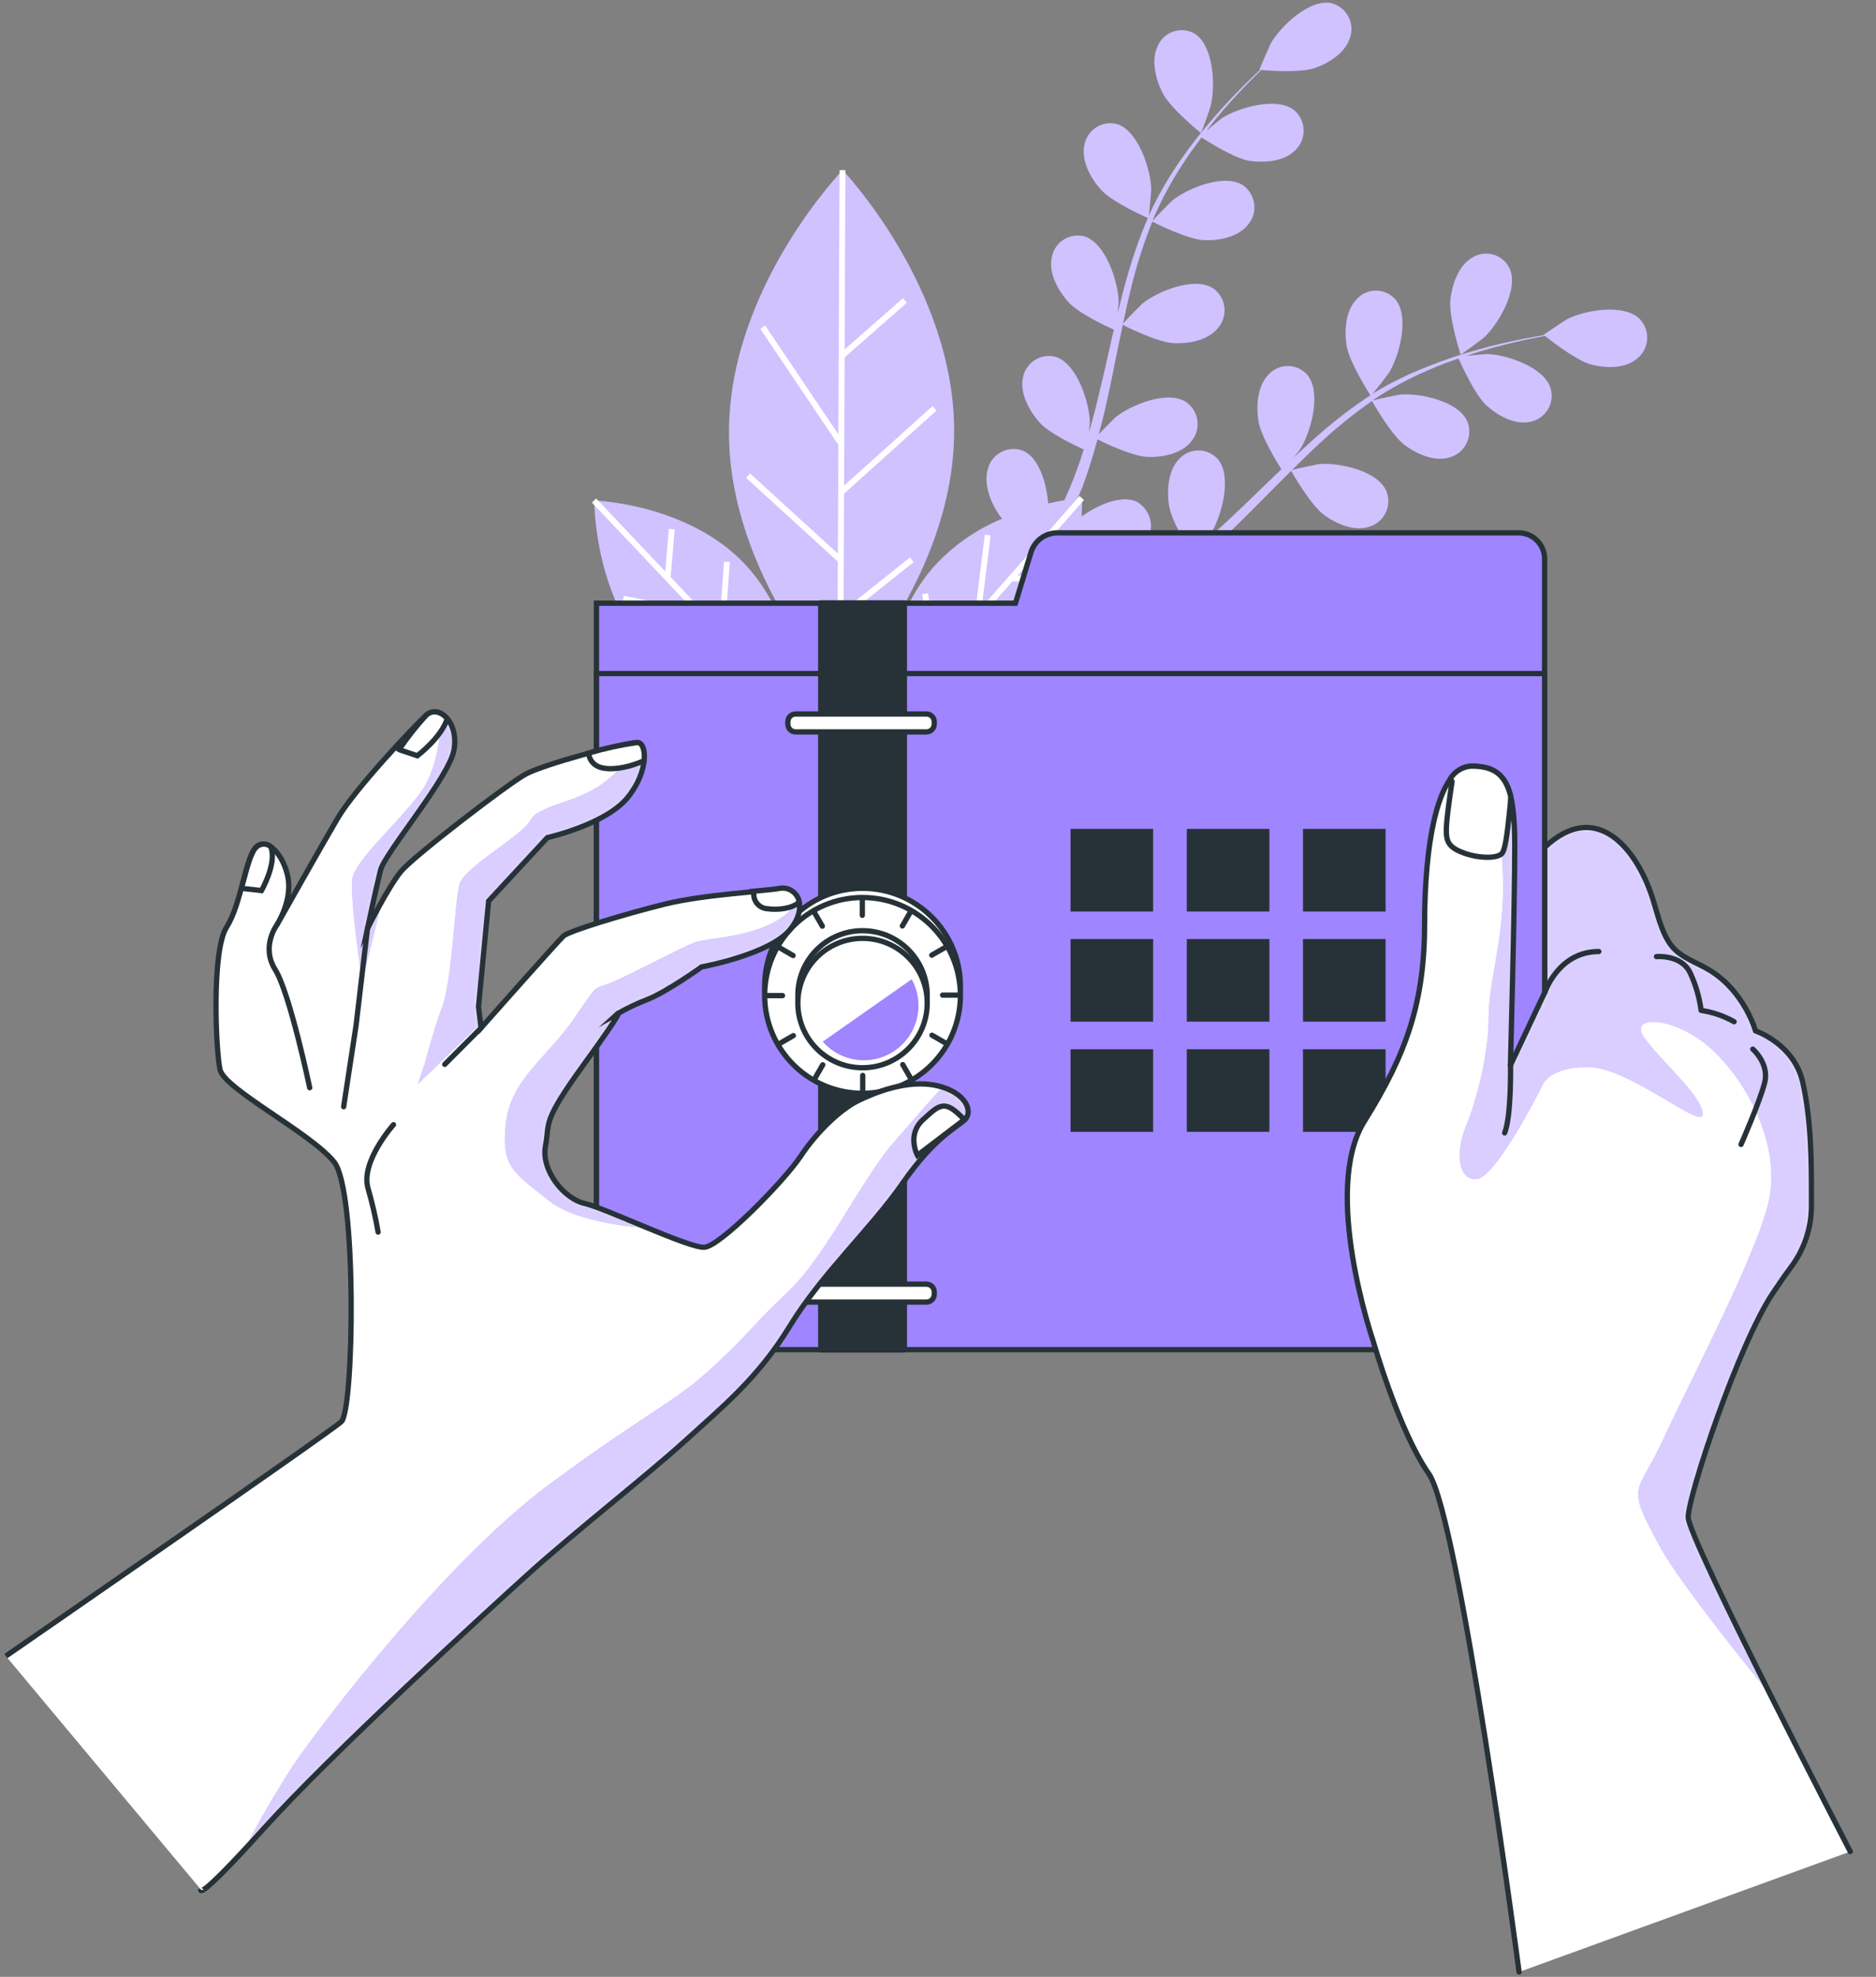 <?xml version="1.0" encoding="UTF-8"?> <svg xmlns="http://www.w3.org/2000/svg" width="355" height="374" viewBox="0 0 355 374" fill="none"><rect x="0" y="0" width="355" height="374" fill="#808080" stroke="none"/><g clip-path="url(#clip0_344_2100)"><path d="M227.24 25.151C227.24 25.151 221.45 20.501 219.96 17.521C218.7 14.981 217.78 11.381 219.09 8.681C219.367 8.042 219.776 7.469 220.291 7C220.805 6.531 221.413 6.176 222.074 5.959C222.735 5.742 223.435 5.667 224.127 5.74C224.82 5.812 225.489 6.031 226.09 6.381C229.66 8.641 230.04 16.321 229.09 20.021C229.09 20.371 227.3 25.201 227.24 25.151Z" fill="#9F85FF"></path><path d="M280.8 63.88C280.56 64.1 276.43 67.15 276.4 67.07C276.37 66.99 274.09 59.95 274.47 56.63C274.8 53.8 275.99 50.29 278.54 48.77C279.127 48.389 279.789 48.136 280.481 48.031C281.173 47.925 281.879 47.969 282.553 48.158C283.227 48.347 283.853 48.678 284.389 49.129C284.925 49.579 285.358 50.139 285.66 50.77C287.46 54.68 283.56 61.31 280.8 63.88Z" fill="#9F85FF"></path><path d="M159.46 32.19C159.46 32.19 180.67 54.44 180.55 81.76C180.43 109.08 159.04 131.15 159.04 131.15C159.04 131.15 137.83 108.9 137.95 81.58C138.07 54.26 159.46 32.19 159.46 32.19Z" fill="#9F85FF"></path><path d="M189.65 98.13C189.37 97.818 189.116 97.484 188.89 97.13C187.34 94.75 186.03 91.29 187.02 88.45C187.229 87.783 187.576 87.167 188.038 86.643C188.5 86.118 189.067 85.696 189.702 85.404C190.337 85.112 191.026 84.956 191.725 84.947C192.424 84.937 193.118 85.075 193.76 85.35C196.63 86.73 198.05 91.42 198.35 95.26C199.5 94.99 200.54 94.79 201.42 94.64C201.8 93.77 202.19 92.89 202.57 92.01C202.95 91.13 203.29 90.19 203.65 89.26C204.16 87.9 204.65 86.46 205.08 85.03C203.4 84.27 198.51 81.95 196.7 79.91C194.89 77.87 193 74.57 193.55 71.61C193.654 70.917 193.902 70.253 194.279 69.662C194.656 69.071 195.152 68.566 195.737 68.18C196.322 67.793 196.981 67.534 197.672 67.418C198.364 67.303 199.072 67.334 199.75 67.51C203.75 68.73 206.14 76.04 206.23 79.85C206.23 79.97 206.17 80.78 206.08 81.74C206.49 80.33 206.9 78.92 207.26 77.48C208.26 73.39 209.26 69.19 210.17 64.98C210.37 64.11 210.58 63.23 210.78 62.36C209.37 61.73 204.05 59.26 202.15 57.12C200.25 54.98 198.45 51.78 199.01 48.82C199.114 48.128 199.362 47.466 199.738 46.875C200.114 46.285 200.61 45.781 201.194 45.394C201.777 45.008 202.435 44.748 203.125 44.632C203.816 44.516 204.522 44.546 205.2 44.72C209.2 45.94 211.6 53.25 211.68 57.06C211.68 57.2 211.6 58.16 211.51 59.24C212.05 56.96 212.63 54.7 213.27 52.47C214.339 48.644 215.659 44.893 217.22 41.24C216.72 41.02 210.44 38.24 208.32 35.87C206.44 33.76 204.62 30.54 205.18 27.58C205.283 26.887 205.53 26.224 205.906 25.632C206.281 25.041 206.777 24.535 207.36 24.148C207.944 23.76 208.603 23.5 209.293 23.383C209.984 23.266 210.692 23.296 211.37 23.47C215.37 24.69 217.77 32.01 217.85 35.82C217.85 36.09 217.55 39.57 217.39 40.82C217.411 40.779 217.428 40.735 217.44 40.69C219.067 37.148 221.001 33.755 223.22 30.55C225.181 27.701 227.308 24.969 229.59 22.37C231.68 19.92 233.74 17.81 235.59 15.96C236.59 14.96 237.53 14.07 238.41 13.25H238.32C238.25 13.25 240.32 8.49 240.45 8.25C242.33 4.95 247.87 -0.3 251.98 0.61C252.653 0.789 253.282 1.105 253.827 1.538C254.372 1.971 254.822 2.511 255.149 3.126C255.475 3.741 255.671 4.417 255.725 5.111C255.779 5.805 255.689 6.503 255.46 7.16C254.54 10.02 251.46 11.96 248.77 12.88C246.08 13.8 240.13 13.38 238.66 13.24C237.77 14.12 236.81 15.06 235.79 16.12C233.99 18.01 231.99 20.12 229.96 22.64C229.42 23.3 228.86 24.04 228.31 24.74C229.48 23.74 231.1 22.43 231.31 22.31C234.47 20.31 241.77 18.21 245 20.93C245.525 21.403 245.947 21.98 246.237 22.624C246.528 23.268 246.682 23.966 246.69 24.673C246.697 25.379 246.558 26.08 246.281 26.73C246.004 27.38 245.595 27.966 245.08 28.45C242.97 30.56 239.33 30.82 236.56 30.45C233.79 30.08 228.5 26.74 227.37 26.01C226.18 27.58 224.98 29.22 223.83 31.01C221.707 34.221 219.873 37.615 218.35 41.15C218.26 41.35 218.2 41.57 218.11 41.78C218.61 41.19 221.56 38.16 221.79 37.98C224.71 35.59 231.79 32.73 235.25 35.08C235.825 35.492 236.307 36.019 236.666 36.627C237.026 37.236 237.255 37.912 237.339 38.614C237.422 39.316 237.359 40.027 237.153 40.703C236.946 41.379 236.602 42.005 236.14 42.54C234.27 44.87 230.68 45.54 227.88 45.43C224.65 45.31 218.3 42.05 218.06 41.93C216.63 45.477 215.427 49.111 214.46 52.81C213.74 55.57 213.11 58.39 212.51 61.22C213.18 60.47 215.92 57.66 216.14 57.48C219.06 55.09 226.09 52.23 229.6 54.58C230.174 54.992 230.656 55.519 231.016 56.127C231.375 56.735 231.605 57.411 231.689 58.112C231.774 58.814 231.712 59.525 231.507 60.201C231.303 60.877 230.96 61.504 230.5 62.04C228.62 64.38 225.03 65.04 222.23 64.93C219.08 64.82 212.98 61.72 212.46 61.46L211.65 65.32C210.8 69.54 209.96 73.78 209 77.93C208.67 79.37 208.29 80.77 207.92 82.18C208.92 81.09 210.85 79.18 211.04 78.99C213.96 76.6 220.99 73.74 224.5 76.09C225.074 76.502 225.556 77.029 225.916 77.637C226.275 78.245 226.505 78.921 226.589 79.622C226.674 80.324 226.612 81.035 226.407 81.711C226.203 82.387 225.86 83.014 225.4 83.55C223.52 85.88 219.93 86.55 217.13 86.44C214.33 86.33 209.13 83.85 207.68 83.12C207.04 85.46 206.36 87.77 205.58 90.01C205.22 91.01 204.92 92.01 204.52 92.87C204.33 93.35 204.13 93.82 203.93 94.3L204.74 94.22C204.74 94.22 204.8 95.56 204.67 97.73C207.76 95.49 212.21 93.57 215.1 94.92C215.791 95.308 216.385 95.846 216.84 96.495C217.294 97.143 217.598 97.885 217.727 98.666C217.857 99.448 217.809 100.248 217.588 101.009C217.367 101.769 216.978 102.47 216.45 103.06C215.901 106.351 214.524 109.448 212.45 112.06C212.29 112.25 210.19 114.21 209.1 115.19C210.15 114.61 211.21 114.04 212.3 113.41C213.87 112.52 215.51 111.53 217.1 110.58L219.55 109C220.39 108.48 221.13 107.88 221.94 107.31C223.1 106.46 224.26 105.52 225.42 104.58C224.42 103.01 221.62 98.33 221.21 95.58C220.8 92.83 221.02 89.06 223.09 86.9C223.552 86.373 224.121 85.951 224.759 85.662C225.397 85.373 226.09 85.223 226.79 85.223C227.491 85.223 228.183 85.373 228.821 85.662C229.459 85.951 230.028 86.373 230.49 86.9C233.19 90.17 231.19 97.6 229.19 100.83C229.13 100.93 228.63 101.57 228.04 102.32C229.15 101.37 230.25 100.43 231.34 99.43C234.42 96.6 237.48 93.61 240.55 90.64L242.49 88.79C241.65 87.47 238.56 82.43 238.13 79.58C237.7 76.73 237.94 73.06 240.01 70.9C240.475 70.376 241.047 69.958 241.687 69.673C242.327 69.388 243.021 69.243 243.721 69.248C244.422 69.253 245.114 69.407 245.75 69.701C246.386 69.994 246.952 70.42 247.41 70.95C250.1 74.22 248.11 81.65 246.11 84.87C246.04 84.99 245.45 85.75 244.78 86.59C246.48 85 248.18 83.43 249.93 81.93C252.898 79.341 256.035 76.953 259.32 74.78C259.03 74.32 255.32 68.49 254.81 65.32C254.39 62.5 254.62 58.8 256.69 56.64C257.155 56.117 257.727 55.698 258.367 55.413C259.007 55.128 259.701 54.983 260.401 54.988C261.102 54.993 261.794 55.147 262.43 55.441C263.066 55.734 263.632 56.16 264.09 56.69C266.78 59.96 264.79 67.39 262.79 70.61C262.65 70.84 260.5 73.61 259.7 74.52L259.81 74.44C263.086 72.448 266.533 70.751 270.11 69.37C273.301 68.082 276.567 66.986 279.89 66.09C282.96 65.21 285.82 64.61 288.36 64.09C289.73 63.82 291 63.6 292.18 63.41L292.11 63.35C292.05 63.35 296.33 60.48 296.62 60.35C299.98 58.66 307.45 57.35 310.38 60.45C310.854 60.974 311.214 61.59 311.438 62.26C311.661 62.93 311.743 63.639 311.678 64.342C311.613 65.045 311.403 65.727 311.061 66.345C310.719 66.962 310.252 67.502 309.69 67.93C307.37 69.8 303.69 69.67 301 68.93C298.31 68.19 293.53 64.49 292.38 63.56C291.15 63.78 289.85 64.04 288.38 64.35C285.86 64.92 283.02 65.58 279.98 66.52C279.17 66.76 278.31 67.06 277.47 67.34C278.98 67.17 281.06 66.98 281.26 66.98C285.01 67.05 292.26 69.42 293.43 73.51C293.624 74.189 293.673 74.901 293.572 75.599C293.471 76.297 293.224 76.967 292.846 77.563C292.468 78.159 291.969 78.668 291.38 79.057C290.791 79.446 290.127 79.706 289.43 79.82C286.52 80.4 283.34 78.57 281.26 76.67C279.18 74.77 276.55 69.05 276.01 67.82C274.16 68.45 272.27 69.15 270.35 70C266.845 71.489 263.478 73.286 260.29 75.37C260.11 75.5 259.93 75.65 259.75 75.77C260.48 75.56 264.59 74.69 264.88 74.66C268.62 74.31 276.03 75.86 277.69 79.79C277.946 80.447 278.062 81.149 278.032 81.853C278.001 82.557 277.825 83.246 277.514 83.879C277.202 84.51 276.763 85.071 276.224 85.524C275.684 85.977 275.056 86.313 274.38 86.51C271.55 87.41 268.2 85.95 265.92 84.29C263.29 82.38 259.76 76.1 259.63 75.86C256.5 78.039 253.514 80.417 250.69 82.98C248.59 84.87 246.54 86.88 244.5 88.9C245.5 88.65 249.28 87.84 249.56 87.81C253.29 87.46 260.71 89.02 262.36 92.94C262.619 93.596 262.738 94.299 262.71 95.004C262.682 95.709 262.507 96.401 262.197 97.034C261.886 97.668 261.447 98.229 260.906 98.683C260.366 99.137 259.738 99.473 259.06 99.67C256.23 100.57 252.87 99.1 250.6 97.45C248.03 95.58 244.6 89.58 244.34 89.07C243.41 89.99 242.48 90.91 241.56 91.84C238.56 94.84 235.56 97.94 232.51 100.84C231.45 101.84 230.37 102.84 229.29 103.78C230.74 103.44 233.4 102.88 233.63 102.86C237.36 102.51 244.78 104.07 246.43 107.99C246.689 108.646 246.808 109.349 246.78 110.054C246.752 110.759 246.577 111.451 246.267 112.084C245.956 112.717 245.517 113.279 244.976 113.733C244.436 114.187 243.808 114.523 243.13 114.72C240.3 115.61 236.94 114.15 234.67 112.49C232.4 110.83 229.4 105.85 228.58 104.43C226.78 106.02 224.96 107.57 223.09 109C222.28 109.59 221.48 110.26 220.66 110.79L218.25 112.43C216.57 113.49 215 114.48 213.41 115.43C212.61 115.92 211.84 116.36 211.05 116.82C212.47 116.25 214.74 115.4 214.95 115.34C218.59 114.42 226.16 114.82 228.37 118.44C228.723 119.052 228.945 119.73 229.022 120.432C229.099 121.134 229.029 121.844 228.816 122.518C228.604 123.191 228.253 123.813 227.787 124.344C227.322 124.874 226.75 125.302 226.11 125.6C223.45 126.92 219.91 125.99 217.41 124.7C214.66 123.29 210.51 118.07 210.01 117.43C208.08 118.55 206.19 119.61 204.41 120.58C199.65 123.17 195.5 125.23 192.27 126.77C181.8 135.98 167.06 136.99 167.06 136.99C167.06 136.99 166.28 119.05 176.68 107.24C180.28 103.285 184.709 100.175 189.65 98.13ZM208.36 115.63C208.03 114.89 205.52 109.19 205.36 105.98C204.78 105.87 204.2 105.74 203.63 105.61C202.569 111.267 200.356 116.645 197.13 121.41C199.03 120.49 201.13 119.47 203.28 118.34C204.89 117.5 206.6 116.58 208.36 115.63Z" fill="#9F85FF"></path><path d="M112.459 94.7C112.459 94.7 130.119 95.25 140.929 106.7C151.739 118.15 151.609 136.07 151.609 136.07C151.609 136.07 133.949 135.52 123.139 124.07C112.329 112.62 112.459 94.7 112.459 94.7Z" fill="#9F85FF"></path><g opacity="0.5"><path d="M227.238 25.151C227.238 25.151 221.448 20.501 219.958 17.521C218.698 14.981 217.778 11.381 219.088 8.681C219.365 8.042 219.775 7.469 220.289 7C220.803 6.531 221.411 6.176 222.072 5.959C222.733 5.742 223.433 5.667 224.125 5.74C224.818 5.812 225.487 6.031 226.088 6.381C229.658 8.641 230.038 16.321 229.088 20.021C229.088 20.371 227.298 25.201 227.238 25.151Z" fill="white"></path><path d="M280.798 63.88C280.558 64.1 276.428 67.15 276.398 67.07C276.368 66.99 274.088 59.95 274.468 56.63C274.798 53.8 275.988 50.29 278.538 48.77C279.125 48.389 279.787 48.136 280.479 48.031C281.171 47.925 281.877 47.969 282.551 48.158C283.225 48.347 283.851 48.678 284.387 49.129C284.923 49.579 285.356 50.139 285.658 50.77C287.458 54.68 283.558 61.31 280.798 63.88Z" fill="white"></path><path d="M159.46 32.19C159.46 32.19 180.67 54.44 180.55 81.76C180.43 109.08 159.04 131.15 159.04 131.15C159.04 131.15 137.83 108.9 137.95 81.58C138.07 54.26 159.46 32.19 159.46 32.19Z" fill="white"></path><path d="M189.648 98.13C189.368 97.818 189.114 97.484 188.888 97.13C187.338 94.75 186.028 91.29 187.018 88.45C187.227 87.783 187.574 87.167 188.036 86.643C188.498 86.118 189.065 85.696 189.7 85.404C190.335 85.112 191.024 84.956 191.723 84.947C192.422 84.937 193.116 85.075 193.758 85.35C196.628 86.73 198.048 91.42 198.348 95.26C199.498 94.99 200.538 94.79 201.418 94.64C201.798 93.77 202.188 92.89 202.568 92.01C202.948 91.13 203.288 90.19 203.648 89.26C204.158 87.9 204.648 86.46 205.078 85.03C203.398 84.27 198.508 81.95 196.698 79.91C194.888 77.87 192.998 74.57 193.548 71.61C193.652 70.917 193.9 70.253 194.277 69.662C194.654 69.071 195.151 68.566 195.735 68.18C196.32 67.793 196.979 67.534 197.671 67.418C198.362 67.303 199.07 67.334 199.748 67.51C203.748 68.73 206.138 76.04 206.228 79.85C206.228 79.97 206.168 80.78 206.078 81.74C206.488 80.33 206.898 78.92 207.258 77.48C208.258 73.39 209.258 69.19 210.168 64.98C210.368 64.11 210.578 63.23 210.778 62.36C209.368 61.73 204.048 59.26 202.148 57.12C200.248 54.98 198.448 51.78 199.008 48.82C199.112 48.128 199.36 47.466 199.736 46.875C200.112 46.285 200.608 45.781 201.192 45.394C201.775 45.008 202.433 44.748 203.123 44.632C203.814 44.516 204.52 44.546 205.198 44.72C209.198 45.94 211.598 53.25 211.678 57.06C211.678 57.2 211.598 58.16 211.508 59.24C212.048 56.96 212.628 54.7 213.268 52.47C214.337 48.644 215.657 44.893 217.218 41.24C216.718 41.02 210.438 38.24 208.318 35.87C206.438 33.76 204.618 30.54 205.178 27.58C205.281 26.887 205.528 26.224 205.904 25.632C206.279 25.041 206.775 24.535 207.358 24.148C207.942 23.76 208.601 23.5 209.291 23.383C209.982 23.266 210.69 23.296 211.368 23.47C215.368 24.69 217.768 32.01 217.848 35.82C217.848 36.09 217.548 39.57 217.388 40.82C217.409 40.779 217.426 40.735 217.438 40.69C219.065 37.148 220.999 33.755 223.218 30.55C225.179 27.701 227.306 24.969 229.588 22.37C231.678 19.92 233.738 17.81 235.588 15.96C236.588 14.96 237.528 14.07 238.408 13.25H238.318C238.248 13.25 240.318 8.49 240.448 8.25C242.328 4.95 247.868 -0.3 251.978 0.61C252.651 0.789 253.28 1.105 253.825 1.538C254.37 1.971 254.82 2.511 255.147 3.126C255.473 3.741 255.67 4.417 255.723 5.111C255.777 5.805 255.687 6.503 255.458 7.16C254.538 10.02 251.458 11.96 248.768 12.88C246.078 13.8 240.128 13.38 238.658 13.24C237.768 14.12 236.808 15.06 235.788 16.12C233.988 18.01 231.988 20.12 229.958 22.64C229.418 23.3 228.858 24.04 228.308 24.74C229.478 23.74 231.098 22.43 231.308 22.31C234.468 20.31 241.768 18.21 244.998 20.93C245.523 21.403 245.945 21.98 246.235 22.624C246.526 23.268 246.68 23.966 246.688 24.673C246.695 25.379 246.556 26.08 246.279 26.73C246.002 27.38 245.593 27.966 245.078 28.45C242.968 30.56 239.328 30.82 236.558 30.45C233.788 30.08 228.498 26.74 227.368 26.01C226.178 27.58 224.978 29.22 223.828 31.01C221.705 34.221 219.871 37.615 218.348 41.15C218.258 41.35 218.198 41.57 218.108 41.78C218.608 41.19 221.558 38.16 221.788 37.98C224.708 35.59 231.788 32.73 235.248 35.08C235.823 35.492 236.305 36.019 236.665 36.627C237.024 37.236 237.253 37.912 237.337 38.614C237.421 39.316 237.357 40.027 237.151 40.703C236.944 41.379 236.6 42.005 236.138 42.54C234.268 44.87 230.678 45.54 227.878 45.43C224.648 45.31 218.298 42.05 218.058 41.93C216.628 45.477 215.425 49.111 214.458 52.81C213.738 55.57 213.108 58.39 212.508 61.22C213.178 60.47 215.918 57.66 216.138 57.48C219.058 55.09 226.088 52.23 229.598 54.58C230.172 54.992 230.654 55.519 231.014 56.127C231.373 56.735 231.603 57.411 231.687 58.112C231.772 58.814 231.71 59.525 231.505 60.201C231.301 60.877 230.958 61.504 230.498 62.04C228.618 64.38 225.028 65.04 222.228 64.93C219.078 64.82 212.978 61.72 212.458 61.46L211.648 65.32C210.798 69.54 209.958 73.78 208.998 77.93C208.668 79.37 208.288 80.77 207.918 82.18C208.918 81.09 210.848 79.18 211.038 78.99C213.958 76.6 220.988 73.74 224.498 76.09C225.072 76.502 225.554 77.029 225.914 77.637C226.273 78.245 226.503 78.921 226.587 79.622C226.672 80.324 226.61 81.035 226.405 81.711C226.201 82.387 225.858 83.014 225.398 83.55C223.518 85.88 219.928 86.55 217.128 86.44C214.328 86.33 209.128 83.85 207.678 83.12C207.038 85.46 206.358 87.77 205.578 90.01C205.218 91.01 204.918 92.01 204.518 92.87C204.328 93.35 204.128 93.82 203.928 94.3L204.738 94.22C204.738 94.22 204.798 95.56 204.668 97.73C207.758 95.49 212.208 93.57 215.098 94.92C215.789 95.308 216.383 95.846 216.838 96.495C217.293 97.143 217.596 97.885 217.725 98.666C217.855 99.448 217.807 100.248 217.586 101.009C217.365 101.769 216.976 102.47 216.448 103.06C215.899 106.351 214.522 109.448 212.448 112.06C212.288 112.25 210.188 114.21 209.098 115.19C210.148 114.61 211.208 114.04 212.298 113.41C213.868 112.52 215.508 111.53 217.098 110.58L219.548 109C220.388 108.48 221.128 107.88 221.938 107.31C223.098 106.46 224.258 105.52 225.418 104.58C224.418 103.01 221.618 98.33 221.208 95.58C220.798 92.83 221.018 89.06 223.088 86.9C223.55 86.373 224.119 85.951 224.757 85.662C225.395 85.373 226.088 85.223 226.788 85.223C227.489 85.223 228.181 85.373 228.819 85.662C229.457 85.951 230.026 86.373 230.488 86.9C233.188 90.17 231.188 97.6 229.188 100.83C229.128 100.93 228.628 101.57 228.038 102.32C229.148 101.37 230.248 100.43 231.338 99.43C234.418 96.6 237.478 93.61 240.548 90.64L242.488 88.79C241.648 87.47 238.558 82.43 238.128 79.58C237.698 76.73 237.938 73.06 240.008 70.9C240.473 70.376 241.045 69.958 241.685 69.673C242.325 69.388 243.019 69.243 243.72 69.248C244.42 69.253 245.112 69.407 245.748 69.701C246.384 69.994 246.95 70.42 247.408 70.95C250.098 74.22 248.108 81.65 246.108 84.87C246.038 84.99 245.448 85.75 244.778 86.59C246.478 85 248.178 83.43 249.928 81.93C252.896 79.341 256.033 76.953 259.318 74.78C259.028 74.32 255.318 68.49 254.808 65.32C254.388 62.5 254.618 58.8 256.688 56.64C257.154 56.117 257.725 55.698 258.365 55.413C259.005 55.128 259.699 54.983 260.4 54.988C261.1 54.993 261.792 55.147 262.428 55.441C263.064 55.734 263.63 56.16 264.088 56.69C266.778 59.96 264.788 67.39 262.788 70.61C262.648 70.84 260.498 73.61 259.698 74.52L259.808 74.44C263.084 72.448 266.531 70.751 270.108 69.37C273.299 68.082 276.565 66.986 279.888 66.09C282.958 65.21 285.818 64.61 288.358 64.09C289.728 63.82 290.998 63.6 292.178 63.41L292.108 63.35C292.048 63.35 296.328 60.48 296.618 60.35C299.978 58.66 307.448 57.35 310.378 60.45C310.852 60.974 311.212 61.59 311.436 62.26C311.659 62.93 311.741 63.639 311.676 64.342C311.611 65.045 311.401 65.727 311.059 66.345C310.717 66.962 310.25 67.502 309.688 67.93C307.368 69.8 303.688 69.67 300.998 68.93C298.308 68.19 293.528 64.49 292.378 63.56C291.148 63.78 289.848 64.04 288.378 64.35C285.858 64.92 283.018 65.58 279.978 66.52C279.168 66.76 278.308 67.06 277.468 67.34C278.978 67.17 281.058 66.98 281.258 66.98C285.008 67.05 292.258 69.42 293.428 73.51C293.622 74.189 293.671 74.901 293.57 75.599C293.469 76.297 293.222 76.967 292.844 77.563C292.466 78.159 291.967 78.668 291.378 79.057C290.789 79.446 290.125 79.706 289.428 79.82C286.518 80.4 283.338 78.57 281.258 76.67C279.178 74.77 276.548 69.05 276.008 67.82C274.158 68.45 272.268 69.15 270.348 70C266.843 71.489 263.476 73.286 260.288 75.37C260.108 75.5 259.928 75.65 259.748 75.77C260.478 75.56 264.588 74.69 264.878 74.66C268.618 74.31 276.028 75.86 277.688 79.79C277.944 80.447 278.06 81.149 278.03 81.853C277.999 82.557 277.823 83.246 277.512 83.879C277.2 84.51 276.761 85.071 276.222 85.524C275.682 85.977 275.054 86.313 274.378 86.51C271.548 87.41 268.198 85.95 265.918 84.29C263.288 82.38 259.758 76.1 259.628 75.86C256.498 78.039 253.512 80.417 250.688 82.98C248.588 84.87 246.538 86.88 244.498 88.9C245.498 88.65 249.278 87.84 249.558 87.81C253.288 87.46 260.708 89.02 262.358 92.94C262.617 93.596 262.736 94.299 262.708 95.004C262.68 95.709 262.505 96.401 262.195 97.034C261.884 97.668 261.445 98.229 260.905 98.683C260.364 99.137 259.736 99.473 259.058 99.67C256.228 100.57 252.868 99.1 250.598 97.45C248.028 95.58 244.598 89.58 244.338 89.07C243.408 89.99 242.478 90.91 241.558 91.84C238.558 94.84 235.558 97.94 232.508 100.84C231.448 101.84 230.368 102.84 229.288 103.78C230.738 103.44 233.398 102.88 233.628 102.86C237.358 102.51 244.778 104.07 246.428 107.99C246.687 108.646 246.806 109.349 246.778 110.054C246.75 110.759 246.575 111.451 246.265 112.084C245.954 112.717 245.515 113.279 244.975 113.733C244.434 114.187 243.806 114.523 243.128 114.72C240.298 115.61 236.938 114.15 234.668 112.49C232.398 110.83 229.398 105.85 228.578 104.43C226.778 106.02 224.958 107.57 223.088 109C222.278 109.59 221.478 110.26 220.658 110.79L218.248 112.43C216.568 113.49 214.998 114.48 213.408 115.43C212.608 115.92 211.838 116.36 211.048 116.82C212.468 116.25 214.738 115.4 214.948 115.34C218.588 114.42 226.158 114.82 228.368 118.44C228.721 119.052 228.943 119.73 229.02 120.432C229.097 121.134 229.027 121.844 228.814 122.518C228.602 123.191 228.251 123.813 227.785 124.344C227.32 124.874 226.748 125.302 226.108 125.6C223.448 126.92 219.908 125.99 217.408 124.7C214.658 123.29 210.508 118.07 210.008 117.43C208.078 118.55 206.188 119.61 204.408 120.58C199.648 123.17 195.498 125.23 192.268 126.77C181.798 135.98 167.058 136.99 167.058 136.99C167.058 136.99 166.278 119.05 176.678 107.24C180.278 103.285 184.707 100.175 189.648 98.13ZM208.358 115.63C208.028 114.89 205.518 109.19 205.358 105.98C204.778 105.87 204.198 105.74 203.628 105.61C202.567 111.267 200.354 116.645 197.128 121.41C199.028 120.49 201.128 119.47 203.278 118.34C204.888 117.5 206.598 116.58 208.358 115.63Z" fill="white"></path><path d="M112.459 94.7C112.459 94.7 130.119 95.25 140.929 106.7C151.739 118.15 151.609 136.07 151.609 136.07C151.609 136.07 133.949 135.52 123.139 124.07C112.329 112.62 112.459 94.7 112.459 94.7Z" fill="white"></path></g><path d="M158.549 106.26L141.199 90.41L141.939 89.57L158.559 104.75L158.649 83.97L158.549 84.03L143.879 62.23L144.799 61.59L158.649 82.18L158.869 32.19H159.979L159.829 66.12L170.879 56.41L171.609 57.26L159.829 67.62L159.729 91.88L176.469 76.83L177.209 77.67L159.719 93.4L159.619 115.49L172.209 105.45L172.889 106.34L159.619 116.93L159.559 131.15H158.449L158.549 106.25V106.26Z" fill="white"></path><path d="M174.53 112.38L175.64 112.25L177.04 124.81L184.49 116.34H184.47L186.36 101.15L187.46 101.29L185.78 114.88L204.29 93.84L205.12 94.6L192.56 108.87L200.51 108.97L200.5 110.1L191.58 109.99L182.77 120L195.2 120.01V121.14L181.77 121.13L173.76 130.23L182.53 130.76L182.47 131.89L172.81 131.3L167.48 137.36L166.65 136.61L176.05 125.93L174.53 112.38Z" fill="white"></path><path d="M132.61 116.861L117.84 113.811L118.06 112.701L131.27 115.421L112.01 95.091L112.81 94.311L125.88 108.101L126.57 100.051L127.68 100.151L126.91 109.181L136.07 118.861L137.01 106.251L138.12 106.341L137.1 119.951L145.44 128.751L146.62 119.901L147.72 120.051L146.42 129.791L151.97 135.641L151.17 136.431L141.4 126.111L127.98 126.631L127.94 125.501L140.36 125.021L132.61 116.841V116.861Z" fill="white"></path><path d="M195.089 104.52L192.159 114.12H112.869V242.03H292.289V105.73C292.289 104.425 291.771 103.173 290.848 102.251C289.925 101.328 288.674 100.81 287.369 100.81H200.089C198.968 100.809 197.876 101.169 196.975 101.838C196.075 102.506 195.414 103.446 195.089 104.52Z" fill="#9F85FF" stroke="#263238" stroke-miterlimit="10"></path><path d="M292.299 127.43H112.879V255.34H292.299V127.43Z" fill="#9F85FF" stroke="#263238" stroke-miterlimit="10"></path><path d="M171.139 114.06H155.309V255.39H171.139V114.06Z" fill="#263238" stroke="#263238" stroke-linecap="round" stroke-linejoin="round"></path><path d="M175.32 242.949H150.56C149.748 242.949 149.09 243.607 149.09 244.419V244.869C149.09 245.681 149.748 246.339 150.56 246.339H175.32C176.132 246.339 176.79 245.681 176.79 244.869V244.419C176.79 243.607 176.132 242.949 175.32 242.949Z" fill="white" stroke="#263238" stroke-linecap="round" stroke-linejoin="round"></path><path d="M175.32 135.079H150.56C149.748 135.079 149.09 135.737 149.09 136.549V136.999C149.09 137.811 149.748 138.469 150.56 138.469H175.32C176.132 138.469 176.79 137.811 176.79 136.999V136.549C176.79 135.737 176.132 135.079 175.32 135.079Z" fill="white" stroke="#263238" stroke-linecap="round" stroke-linejoin="round"></path><path d="M163.219 205.1C173.448 205.1 181.739 196.808 181.739 186.58C181.739 176.351 173.448 168.06 163.219 168.06C152.991 168.06 144.699 176.351 144.699 186.58C144.699 196.808 152.991 205.1 163.219 205.1Z" fill="white" stroke="#263238" stroke-linecap="round" stroke-linejoin="round"></path><path d="M163.219 206.84C173.448 206.84 181.739 198.548 181.739 188.32C181.739 178.091 173.448 169.8 163.219 169.8C152.991 169.8 144.699 178.091 144.699 188.32C144.699 198.548 152.991 206.84 163.219 206.84Z" fill="white" stroke="#263238" stroke-linecap="round" stroke-linejoin="round"></path><path d="M163.219 200.559C169.978 200.559 175.459 195.079 175.459 188.319C175.459 181.559 169.978 176.079 163.219 176.079C156.459 176.079 150.979 181.559 150.979 188.319C150.979 195.079 156.459 200.559 163.219 200.559Z" fill="white" stroke="#263238" stroke-linecap="round" stroke-linejoin="round"></path><path d="M163.219 202.009C169.978 202.009 175.459 196.529 175.459 189.769C175.459 183.009 169.978 177.529 163.219 177.529C156.459 177.529 150.979 183.009 150.979 189.769C150.979 196.529 156.459 202.009 163.219 202.009Z" fill="white" stroke="#263238" stroke-linecap="round" stroke-linejoin="round"></path><path d="M173.809 190.26C173.818 188.511 173.377 186.789 172.529 185.26L155.689 197.07C157.076 198.654 158.913 199.777 160.955 200.289C162.997 200.8 165.147 200.677 167.116 199.934C169.086 199.192 170.783 197.866 171.979 196.133C173.175 194.401 173.813 192.345 173.809 190.24V190.26Z" fill="#9F85FF"></path><path d="M163.18 169.989V173.169" stroke="#263238" stroke-linecap="round" stroke-linejoin="round"></path><path d="M154.02 172.47L155.61 175.22" stroke="#263238" stroke-linecap="round" stroke-linejoin="round"></path><path d="M147.33 179.189L150.08 180.779" stroke="#263238" stroke-linecap="round" stroke-linejoin="round"></path><path d="M144.889 188.359H148.079" stroke="#263238" stroke-linecap="round" stroke-linejoin="round"></path><path d="M147.369 197.52L150.129 195.93" stroke="#263238" stroke-linecap="round" stroke-linejoin="round"></path><path d="M154.1 204.209L155.69 201.449" stroke="#263238" stroke-linecap="round" stroke-linejoin="round"></path><path d="M163.26 206.64V203.46" stroke="#263238" stroke-linecap="round" stroke-linejoin="round"></path><path d="M172.42 204.169L170.83 201.409" stroke="#263238" stroke-linecap="round" stroke-linejoin="round"></path><path d="M179.109 197.44L176.359 195.85" stroke="#263238" stroke-linecap="round" stroke-linejoin="round"></path><path d="M181.549 188.27H178.369" stroke="#263238" stroke-linecap="round" stroke-linejoin="round"></path><path d="M179.068 179.119L176.318 180.709" stroke="#263238" stroke-linecap="round" stroke-linejoin="round"></path><path d="M172.35 172.42L170.76 175.18" stroke="#263238" stroke-linecap="round" stroke-linejoin="round"></path><path d="M218.21 156.819H202.58V172.449H218.21V156.819Z" fill="#263238"></path><path d="M240.21 156.819H224.58V172.449H240.21V156.819Z" fill="#263238"></path><path d="M262.198 156.819H246.568V172.449H262.198V156.819Z" fill="#263238"></path><path d="M218.21 177.659H202.58V193.289H218.21V177.659Z" fill="#263238"></path><path d="M240.21 177.659H224.58V193.289H240.21V177.659Z" fill="#263238"></path><path d="M262.198 177.659H246.568V193.289H262.198V177.659Z" fill="#263238"></path><path d="M218.21 198.5H202.58V214.13H218.21V198.5Z" fill="#263238"></path><path d="M240.21 198.5H224.58V214.13H240.21V198.5Z" fill="#263238"></path><path d="M262.198 198.5H246.568V214.13H262.198V198.5Z" fill="#263238"></path><path d="M350.13 350.3C350.13 350.3 319.46 291.12 319.46 287.05C319.46 282.98 328.95 254.43 335.46 244.67C336.86 242.57 337.99 240.96 338.92 239.72C341.413 236.395 342.767 232.355 342.78 228.2V225.96C342.78 220.26 342.78 212.13 341.15 204.8C339.52 197.47 332.2 195.04 332.2 195.04C332.2 195.04 330.2 187.73 323.7 183.67C321.01 181.98 318.05 181.25 316.18 178.77C314.31 176.29 313.53 172.34 312.6 169.57C309.5 160.27 301.94 151.26 292.33 160.28V187.72L285.82 201.55C285.82 201.55 286.64 171.44 286.64 160.05C286.64 148.66 284.96 144.97 278.46 144.97C271.96 144.97 269.58 160.05 269.58 174.7C269.58 189.35 266.33 199.11 258.19 212.13C250.05 225.15 259.82 253.62 259.82 253.62C259.82 253.62 264.7 270.71 270.39 278.84C276.08 286.97 287.46 373.08 287.46 373.08" fill="white"></path><mask id="mask0_344_2100" style="mask-type:luminance" maskUnits="userSpaceOnUse" x="254" y="144" width="97" height="230"><path d="M350.13 350.3C350.13 350.3 319.46 291.12 319.46 287.05C319.46 282.98 328.95 254.43 335.46 244.67C336.86 242.57 337.99 240.96 338.92 239.72C341.413 236.395 342.767 232.355 342.78 228.2V225.96C342.78 220.26 342.78 212.13 341.15 204.8C339.52 197.47 332.2 195.04 332.2 195.04C332.2 195.04 330.2 187.73 323.7 183.67C321.01 181.98 318.05 181.25 316.18 178.77C314.31 176.29 313.53 172.34 312.6 169.57C309.5 160.27 301.94 151.26 292.33 160.28V187.72L285.82 201.55C285.82 201.55 286.64 171.44 286.64 160.05C286.64 148.66 284.96 144.97 278.46 144.97C271.96 144.97 269.58 160.05 269.58 174.7C269.58 189.35 266.33 199.11 258.19 212.13C250.05 225.15 259.82 253.62 259.82 253.62C259.82 253.62 264.7 270.71 270.39 278.84C276.08 286.97 287.46 373.08 287.46 373.08" fill="white"></path></mask><g mask="url(#mask0_344_2100)"><path d="M319.46 287.05C319.46 282.99 328.95 254.43 335.46 244.67C336.86 242.57 337.99 240.96 338.92 239.72C341.413 236.395 342.767 232.355 342.78 228.2V225.96C342.78 220.26 342.78 212.13 341.15 204.8C339.52 197.47 332.2 195.04 332.2 195.04C332.2 195.04 330.2 187.73 323.7 183.67C321.01 181.98 318.05 181.25 316.18 178.77C314.31 176.29 313.53 172.34 312.6 169.57C309.5 160.27 301.94 151.26 292.33 160.28V187.72L285.82 201.55C285.82 201.55 286.64 171.44 286.64 160.05C286.64 151.26 285.64 147.05 282.16 145.6C283.511 152.749 284.281 159.996 284.46 167.27C284.46 178.34 281.7 185.72 281.7 192.64C281.7 199.56 279.35 208.37 277.46 212.94C275.57 217.51 275.62 223.09 279.31 223.09C283 223.09 291.77 205.56 291.77 205.56C291.77 205.56 292.69 201.87 300.53 201.87C308.37 201.87 322.68 214.33 322.22 210.64C321.76 206.95 314.46 200.95 311.18 196.37C307.9 191.79 317.18 192.22 324.1 198.68C331.02 205.14 337.02 217.13 334.71 227.28C332.4 237.43 319.95 260.96 314.87 272.04C309.79 283.12 307.49 280.34 313.95 292.34C316.9 297.81 325.95 309.52 335.01 320.64C327.28 305.18 319.46 289.11 319.46 287.05Z" fill="#9F85FF"></path><path opacity="0.6" d="M319.46 287.05C319.46 282.99 328.95 254.43 335.46 244.67C336.86 242.57 337.99 240.96 338.92 239.72C341.413 236.395 342.767 232.355 342.78 228.2V225.96C342.78 220.26 342.78 212.13 341.15 204.8C339.52 197.47 332.2 195.04 332.2 195.04C332.2 195.04 330.2 187.73 323.7 183.67C321.01 181.98 318.05 181.25 316.18 178.77C314.31 176.29 313.53 172.34 312.6 169.57C309.5 160.27 301.94 151.26 292.33 160.28V187.72L285.82 201.55C285.82 201.55 286.64 171.44 286.64 160.05C286.64 151.26 285.64 147.05 282.16 145.6C283.511 152.749 284.281 159.996 284.46 167.27C284.46 178.34 281.7 185.72 281.7 192.64C281.7 199.56 279.35 208.37 277.46 212.94C275.57 217.51 275.62 223.09 279.31 223.09C283 223.09 291.77 205.56 291.77 205.56C291.77 205.56 292.69 201.87 300.53 201.87C308.37 201.87 322.68 214.33 322.22 210.64C321.76 206.95 314.46 200.95 311.18 196.37C307.9 191.79 317.18 192.22 324.1 198.68C331.02 205.14 337.02 217.13 334.71 227.28C332.4 237.43 319.95 260.96 314.87 272.04C309.79 283.12 307.49 280.34 313.95 292.34C316.9 297.81 325.95 309.52 335.01 320.64C327.28 305.18 319.46 289.11 319.46 287.05Z" fill="white"></path></g><path d="M350.13 350.3C350.13 350.3 319.46 291.12 319.46 287.05C319.46 282.98 328.95 254.43 335.46 244.67C336.86 242.57 337.99 240.96 338.92 239.72C341.413 236.395 342.767 232.355 342.78 228.2V225.96C342.78 220.26 342.78 212.13 341.15 204.8C339.52 197.47 332.2 195.04 332.2 195.04C332.2 195.04 330.2 187.73 323.7 183.67C321.01 181.98 318.05 181.25 316.18 178.77C314.31 176.29 313.53 172.34 312.6 169.57C309.5 160.27 301.94 151.26 292.33 160.28V187.72L285.82 201.55C285.82 201.55 286.64 171.44 286.64 160.05C286.64 148.66 284.96 144.97 278.46 144.97C271.96 144.97 269.58 160.05 269.58 174.7C269.58 189.35 266.33 199.11 258.19 212.13C250.05 225.15 259.82 253.62 259.82 253.62C259.82 253.62 264.7 270.71 270.39 278.84C276.08 286.97 287.46 373.08 287.46 373.08" stroke="#263238" stroke-linecap="round" stroke-linejoin="round"></path><path d="M285.839 201.55C285.839 201.55 286.019 211.11 284.729 214.33" stroke="#263238" stroke-linecap="round" stroke-linejoin="round"></path><path d="M276.989 161.369C279.909 162.459 283.559 162.459 284.289 161.369C285.019 160.279 285.389 155.889 285.749 152.599C285.819 151.999 285.859 151.349 285.879 150.689C284.879 146.509 282.669 144.939 278.449 144.939C277.64 144.982 276.852 145.221 276.156 145.636C275.459 146.05 274.873 146.628 274.449 147.319L274.779 147.859C274.779 147.859 273.689 154.799 273.689 156.989C273.689 159.179 274.069 160.299 276.989 161.369Z" fill="white" stroke="#263238" stroke-linecap="round" stroke-linejoin="round"></path><path d="M292.35 187.72C292.35 187.72 294.88 180.02 302.55 180.02" stroke="#263238" stroke-linecap="round" stroke-linejoin="round"></path><path d="M313.459 180.979C313.459 180.979 318.109 180.559 319.799 183.979C320.87 186.249 321.582 188.671 321.909 191.159C324.103 191.484 326.218 192.209 328.149 193.299" stroke="#263238" stroke-linecap="round" stroke-linejoin="round"></path><path d="M331.689 198.489C331.689 198.489 334.839 201.199 333.939 204.799C333.039 208.399 329.459 216.519 329.459 216.519" stroke="#263238" stroke-linecap="round" stroke-linejoin="round"></path><path d="M1.109 313.31C1.109 313.31 62.179 271.16 64.589 268.97C66.999 266.78 67.589 225.31 63.229 219.84C58.869 214.37 42.459 206.04 41.639 202.37C40.819 198.7 40.029 179.9 42.869 175.43C45.709 170.96 46.449 162.09 48.509 160.21C50.569 158.33 53.709 161.76 54.509 166.08C55.309 170.4 52.459 174.88 52.459 174.88C52.459 174.88 60.689 160.25 63.899 154.8C67.109 149.35 78.209 137.53 80.619 135.34C83.029 133.15 86.819 136.61 85.919 141.84C85.019 147.07 72.829 161.37 72.019 164.59C71.209 167.81 69.539 175.67 69.539 175.67C69.539 175.67 73.539 167.62 75.959 164.77C78.379 161.92 96.149 148.25 99.529 146.43C102.909 144.61 117.529 140.64 120.529 140.48C122.389 140.38 122.909 145.85 118.729 150.93C114.549 156.01 103.569 158.47 103.569 158.47L92.459 170.47L90.549 190.47L91.029 194.47C91.029 194.47 105.609 178.02 106.639 177.08C107.669 176.14 118.029 172.99 125.689 171.08C133.349 169.17 144.899 168.67 147.559 168.13C150.219 167.59 153.349 171.03 149.559 175.8C145.769 180.57 132.769 182.93 132.769 182.93C132.769 182.93 126.299 187.57 122.609 189.05C120.638 189.806 118.726 190.709 116.889 191.75C116.889 191.75 118.609 190.18 110.519 201.33C102.429 212.48 104.089 212.24 103.219 216.81C102.349 221.38 106.709 226.81 110.629 227.68C114.549 228.55 130.319 236.16 133.299 235.97C136.279 235.78 148.359 223.49 151.539 218.7C154.719 213.91 159.199 209.83 162.229 208.32C165.259 206.81 171.639 204.14 177.229 205.38C182.819 206.62 184.229 210.32 182.529 211.88C180.829 213.44 176.779 215.24 170.779 223.88C164.779 232.52 155.509 240.96 149.459 250.88C143.409 260.8 136.459 266.37 129.619 272.61C122.779 278.85 108.459 290.08 99.809 297.92C91.159 305.76 62.689 331.77 49.859 346C37.029 360.23 37.999 357.47 37.999 357.47" fill="white"></path><mask id="mask1_344_2100" style="mask-type:luminance" maskUnits="userSpaceOnUse" x="1" y="134" width="183" height="224"><path d="M1.109 313.31C1.109 313.31 62.179 271.16 64.589 268.97C66.999 266.78 67.589 225.31 63.229 219.84C58.869 214.37 42.459 206.04 41.639 202.37C40.819 198.7 40.029 179.9 42.869 175.43C45.709 170.96 46.449 162.09 48.509 160.21C50.569 158.33 53.709 161.76 54.509 166.08C55.309 170.4 52.459 174.88 52.459 174.88C52.459 174.88 60.689 160.25 63.899 154.8C67.109 149.35 78.209 137.53 80.619 135.34C83.029 133.15 86.819 136.61 85.919 141.84C85.019 147.07 72.829 161.37 72.019 164.59C71.209 167.81 69.539 175.67 69.539 175.67C69.539 175.67 73.539 167.62 75.959 164.77C78.379 161.92 96.149 148.25 99.529 146.43C102.909 144.61 117.529 140.64 120.529 140.48C122.389 140.38 122.909 145.85 118.729 150.93C114.549 156.01 103.569 158.47 103.569 158.47L92.459 170.47L90.549 190.47L91.029 194.47C91.029 194.47 105.609 178.02 106.639 177.08C107.669 176.14 118.029 172.99 125.689 171.08C133.349 169.17 144.899 168.67 147.559 168.13C150.219 167.59 153.349 171.03 149.559 175.8C145.769 180.57 132.769 182.93 132.769 182.93C132.769 182.93 126.299 187.57 122.609 189.05C120.638 189.806 118.726 190.709 116.889 191.75C116.889 191.75 118.609 190.18 110.519 201.33C102.429 212.48 104.089 212.24 103.219 216.81C102.349 221.38 106.709 226.81 110.629 227.68C114.549 228.55 130.319 236.16 133.299 235.97C136.279 235.78 148.359 223.49 151.539 218.7C154.719 213.91 159.199 209.83 162.229 208.32C165.259 206.81 171.639 204.14 177.229 205.38C182.819 206.62 184.229 210.32 182.529 211.88C180.829 213.44 176.779 215.24 170.779 223.88C164.779 232.52 155.509 240.96 149.459 250.88C143.409 260.8 136.459 266.37 129.619 272.61C122.779 278.85 108.459 290.08 99.809 297.92C91.159 305.76 62.689 331.77 49.859 346C37.029 360.23 37.999 357.47 37.999 357.47" fill="white"></path></mask><g mask="url(#mask1_344_2100)"><path d="M123.048 232.449C118.048 230.379 112.668 228.049 110.618 227.609C106.698 226.769 102.338 221.309 103.208 216.739C104.078 212.169 102.418 212.42 110.508 201.26C116.788 192.6 117.158 191.609 117.008 191.599C118.81 190.601 120.678 189.726 122.598 188.979C126.288 187.499 132.758 182.859 132.758 182.859C132.758 182.859 145.708 180.489 149.548 175.729C152.158 172.499 151.548 169.879 150.058 168.729C150.578 169.669 151.058 171.809 146.938 174.219C141.398 177.449 133.558 177.449 131.248 178.369C128.938 179.289 120.178 183.909 116.028 185.749C111.878 187.589 113.718 185.289 108.648 192.669C103.578 200.049 96.648 204.21 95.728 212.51C94.808 220.81 97.108 221.739 104.028 227.269C108.248 230.619 116.918 231.939 123.048 232.449Z" fill="#9F85FF"></path><path d="M178.339 205.64C176.819 207.34 173.439 211.14 169.079 216.17C163.079 223.09 156.309 237.6 149.079 244.42C141.849 251.24 143.249 250.77 135.399 258.16C127.549 265.55 123.399 266.46 104.029 280.76C84.659 295.06 61.589 325.05 55.589 333.82C52.186 339.05 49.052 344.45 46.199 350C47.279 348.84 48.479 347.52 49.859 346C62.689 331.77 91.219 305.75 99.809 297.92C108.399 290.09 122.749 278.92 129.619 272.61C136.489 266.3 143.339 260.73 149.399 250.8C155.459 240.87 164.729 232.4 170.719 223.8C176.709 215.2 180.719 213.39 182.469 211.8C184.219 210.21 182.909 207.1 178.339 205.64Z" fill="#9F85FF"></path><path d="M86.96 167.27C86.04 170.5 85.58 185.27 83.73 190.34C81.88 195.41 80.46 200.95 80.46 200.95L79.08 205.1L90.93 193.64L90.55 190.47L92.46 170.47L103.55 158.47C103.55 158.47 114.55 156.01 118.71 150.93C122.46 146.38 122.42 141.52 121.03 140.63C119.62 142.74 116.76 146.56 113.22 148.81C108.14 152.04 101.69 152.5 100.3 155.27C98.91 158.04 87.88 164.04 86.96 167.27Z" fill="#9F85FF"></path><path d="M80.038 149.27C76.348 154.81 67.118 162.65 66.658 166.35C66.198 170.05 68.508 185.72 68.508 185.72L72.338 170.37C70.798 173.11 69.538 175.66 69.538 175.66C69.538 175.66 71.208 167.84 72.018 164.58C72.828 161.32 85.018 147.07 85.908 141.84C86.458 138.61 85.228 136.06 83.638 135.09C83.458 138.68 82.648 145.37 80.038 149.27Z" fill="#9F85FF"></path><path opacity="0.6" d="M123.048 232.449C118.048 230.379 112.668 228.049 110.618 227.609C106.698 226.769 102.338 221.309 103.208 216.739C104.078 212.169 102.418 212.42 110.508 201.26C116.788 192.6 117.158 191.609 117.008 191.599C118.81 190.601 120.678 189.726 122.598 188.979C126.288 187.499 132.758 182.859 132.758 182.859C132.758 182.859 145.708 180.489 149.548 175.729C152.158 172.499 151.548 169.879 150.058 168.729C150.578 169.669 151.058 171.809 146.938 174.219C141.398 177.449 133.558 177.449 131.248 178.369C128.938 179.289 120.178 183.909 116.028 185.749C111.878 187.589 113.718 185.289 108.648 192.669C103.578 200.049 96.648 204.21 95.728 212.51C94.808 220.81 97.108 221.739 104.028 227.269C108.248 230.619 116.918 231.939 123.048 232.449Z" fill="white"></path><path opacity="0.6" d="M178.339 205.64C176.819 207.34 173.439 211.14 169.079 216.17C163.079 223.09 156.309 237.6 149.079 244.42C141.849 251.24 143.249 250.77 135.399 258.16C127.549 265.55 123.399 266.46 104.029 280.76C84.659 295.06 61.589 325.05 55.589 333.82C52.186 339.05 49.052 344.45 46.199 350C47.279 348.84 48.479 347.52 49.859 346C62.689 331.77 91.219 305.75 99.809 297.92C108.399 290.09 122.749 278.92 129.619 272.61C136.489 266.3 143.339 260.73 149.399 250.8C155.459 240.87 164.729 232.4 170.719 223.8C176.709 215.2 180.719 213.39 182.469 211.8C184.219 210.21 182.909 207.1 178.339 205.64Z" fill="white"></path><path opacity="0.6" d="M86.96 167.27C86.04 170.5 85.58 185.27 83.73 190.34C81.88 195.41 80.46 200.95 80.46 200.95L79.08 205.1L90.93 193.64L90.55 190.47L92.46 170.47L103.55 158.47C103.55 158.47 114.55 156.01 118.71 150.93C122.46 146.38 122.42 141.52 121.03 140.63C119.62 142.74 116.76 146.56 113.22 148.81C108.14 152.04 101.69 152.5 100.3 155.27C98.91 158.04 87.88 164.04 86.96 167.27Z" fill="white"></path><path opacity="0.6" d="M80.038 149.27C76.348 154.81 67.118 162.65 66.658 166.35C66.198 170.05 68.508 185.72 68.508 185.72L72.338 170.37C70.798 173.11 69.538 175.66 69.538 175.66C69.538 175.66 71.208 167.84 72.018 164.58C72.828 161.32 85.018 147.07 85.908 141.84C86.458 138.61 85.228 136.06 83.638 135.09C83.458 138.68 82.648 145.37 80.038 149.27Z" fill="white"></path></g><path d="M1.109 313.31C1.109 313.31 62.179 271.16 64.589 268.97C66.999 266.78 67.589 225.31 63.229 219.84C58.869 214.37 42.459 206.04 41.639 202.37C40.819 198.7 40.029 179.9 42.869 175.43C45.709 170.96 46.449 162.09 48.509 160.21C50.569 158.33 53.709 161.76 54.509 166.08C55.309 170.4 52.459 174.88 52.459 174.88C52.459 174.88 60.689 160.25 63.899 154.8C67.109 149.35 78.209 137.53 80.619 135.34C83.029 133.15 86.819 136.61 85.919 141.84C85.019 147.07 72.829 161.37 72.019 164.59C71.209 167.81 69.539 175.67 69.539 175.67C69.539 175.67 73.539 167.62 75.959 164.77C78.379 161.92 96.149 148.25 99.529 146.43C102.909 144.61 117.529 140.64 120.529 140.48C122.389 140.38 122.909 145.85 118.729 150.93C114.549 156.01 103.569 158.47 103.569 158.47L92.459 170.47L90.549 190.47L91.029 194.47C91.029 194.47 105.609 178.02 106.639 177.08C107.669 176.14 118.029 172.99 125.689 171.08C133.349 169.17 144.899 168.67 147.559 168.13C150.219 167.59 153.349 171.03 149.559 175.8C145.769 180.57 132.769 182.93 132.769 182.93C132.769 182.93 126.299 187.57 122.609 189.05C120.638 189.806 118.726 190.709 116.889 191.75C116.889 191.75 118.609 190.18 110.519 201.33C102.429 212.48 104.089 212.24 103.219 216.81C102.349 221.38 106.709 226.81 110.629 227.68C114.549 228.55 130.319 236.16 133.299 235.97C136.279 235.78 148.359 223.49 151.539 218.7C154.719 213.91 159.199 209.83 162.229 208.32C165.259 206.81 171.639 204.14 177.229 205.38C182.819 206.62 184.229 210.32 182.529 211.88C180.829 213.44 176.779 215.24 170.779 223.88C164.779 232.52 155.509 240.96 149.459 250.88C143.409 260.8 136.459 266.37 129.619 272.61C122.779 278.85 108.459 290.08 99.809 297.92C91.159 305.76 62.689 331.77 49.859 346C37.029 360.23 37.999 357.47 37.999 357.47" stroke="#263238" stroke-miterlimit="10"></path><path d="M147.599 168.06C146.709 168.24 144.829 168.41 142.439 168.63L142.639 169.14C142.625 169.839 142.879 170.517 143.35 171.035C143.821 171.552 144.472 171.869 145.169 171.92C147.229 172.2 149.879 171.92 151.249 170.67C151.107 169.842 150.644 169.103 149.961 168.615C149.278 168.126 148.429 167.927 147.599 168.06Z" fill="white" stroke="#263238" stroke-miterlimit="10"></path><path d="M52.459 174.89C52.459 174.89 49.299 179.02 52.069 183.43C54.839 187.84 58.609 205.79 58.609 205.79" stroke="#263238" stroke-linecap="round" stroke-linejoin="round"></path><path d="M69.539 175.67L67.379 194.01L65.029 209.38" stroke="#263238" stroke-linecap="round" stroke-linejoin="round"></path><path d="M91.07 194.439L84.16 201.369" stroke="#263238" stroke-linecap="round" stroke-linejoin="round"></path><path d="M74.46 212.78C74.46 212.78 68.21 219.78 69.63 224.78C70.423 227.516 71.064 230.294 71.55 233.1" stroke="#263238" stroke-linecap="round" stroke-linejoin="round"></path><path d="M173.609 218.57C173.609 218.57 171.519 214.7 174.669 211.83C177.819 208.96 178.759 207.88 182.469 211.83L173.609 218.57Z" fill="white" stroke="#263238" stroke-miterlimit="10"></path><path d="M113.249 145.04C115.249 145.92 119.039 145.22 121.899 143.9C122.089 141.84 121.499 140.43 120.549 140.48C117.452 140.929 114.391 141.597 111.389 142.48C111.429 143.037 111.625 143.573 111.954 144.025C112.282 144.477 112.731 144.829 113.249 145.04Z" fill="white" stroke="#263238" stroke-miterlimit="10"></path><path d="M75.529 141.8L75.629 141.86L78.969 142.98C78.969 142.98 83.439 139.64 84.629 135.98C83.489 134.6 81.859 134.19 80.629 135.34C78.773 137.365 77.068 139.524 75.529 141.8Z" fill="white" stroke="#263238" stroke-miterlimit="10"></path><path d="M45.859 168.079L49.479 168.489C49.479 168.489 52.369 163.489 51.299 160.349V160.219C50.922 159.881 50.432 159.693 49.924 159.693C49.417 159.693 48.927 159.881 48.549 160.219C47.379 161.279 46.639 164.599 45.69 168.079H45.859Z" fill="white" stroke="#263238" stroke-miterlimit="10"></path></g><defs><clipPath id="clip0_344_2100"><rect width="353.34" height="373.16" fill="white" transform="translate(0.83 0.42)"></rect></clipPath></defs></svg> 